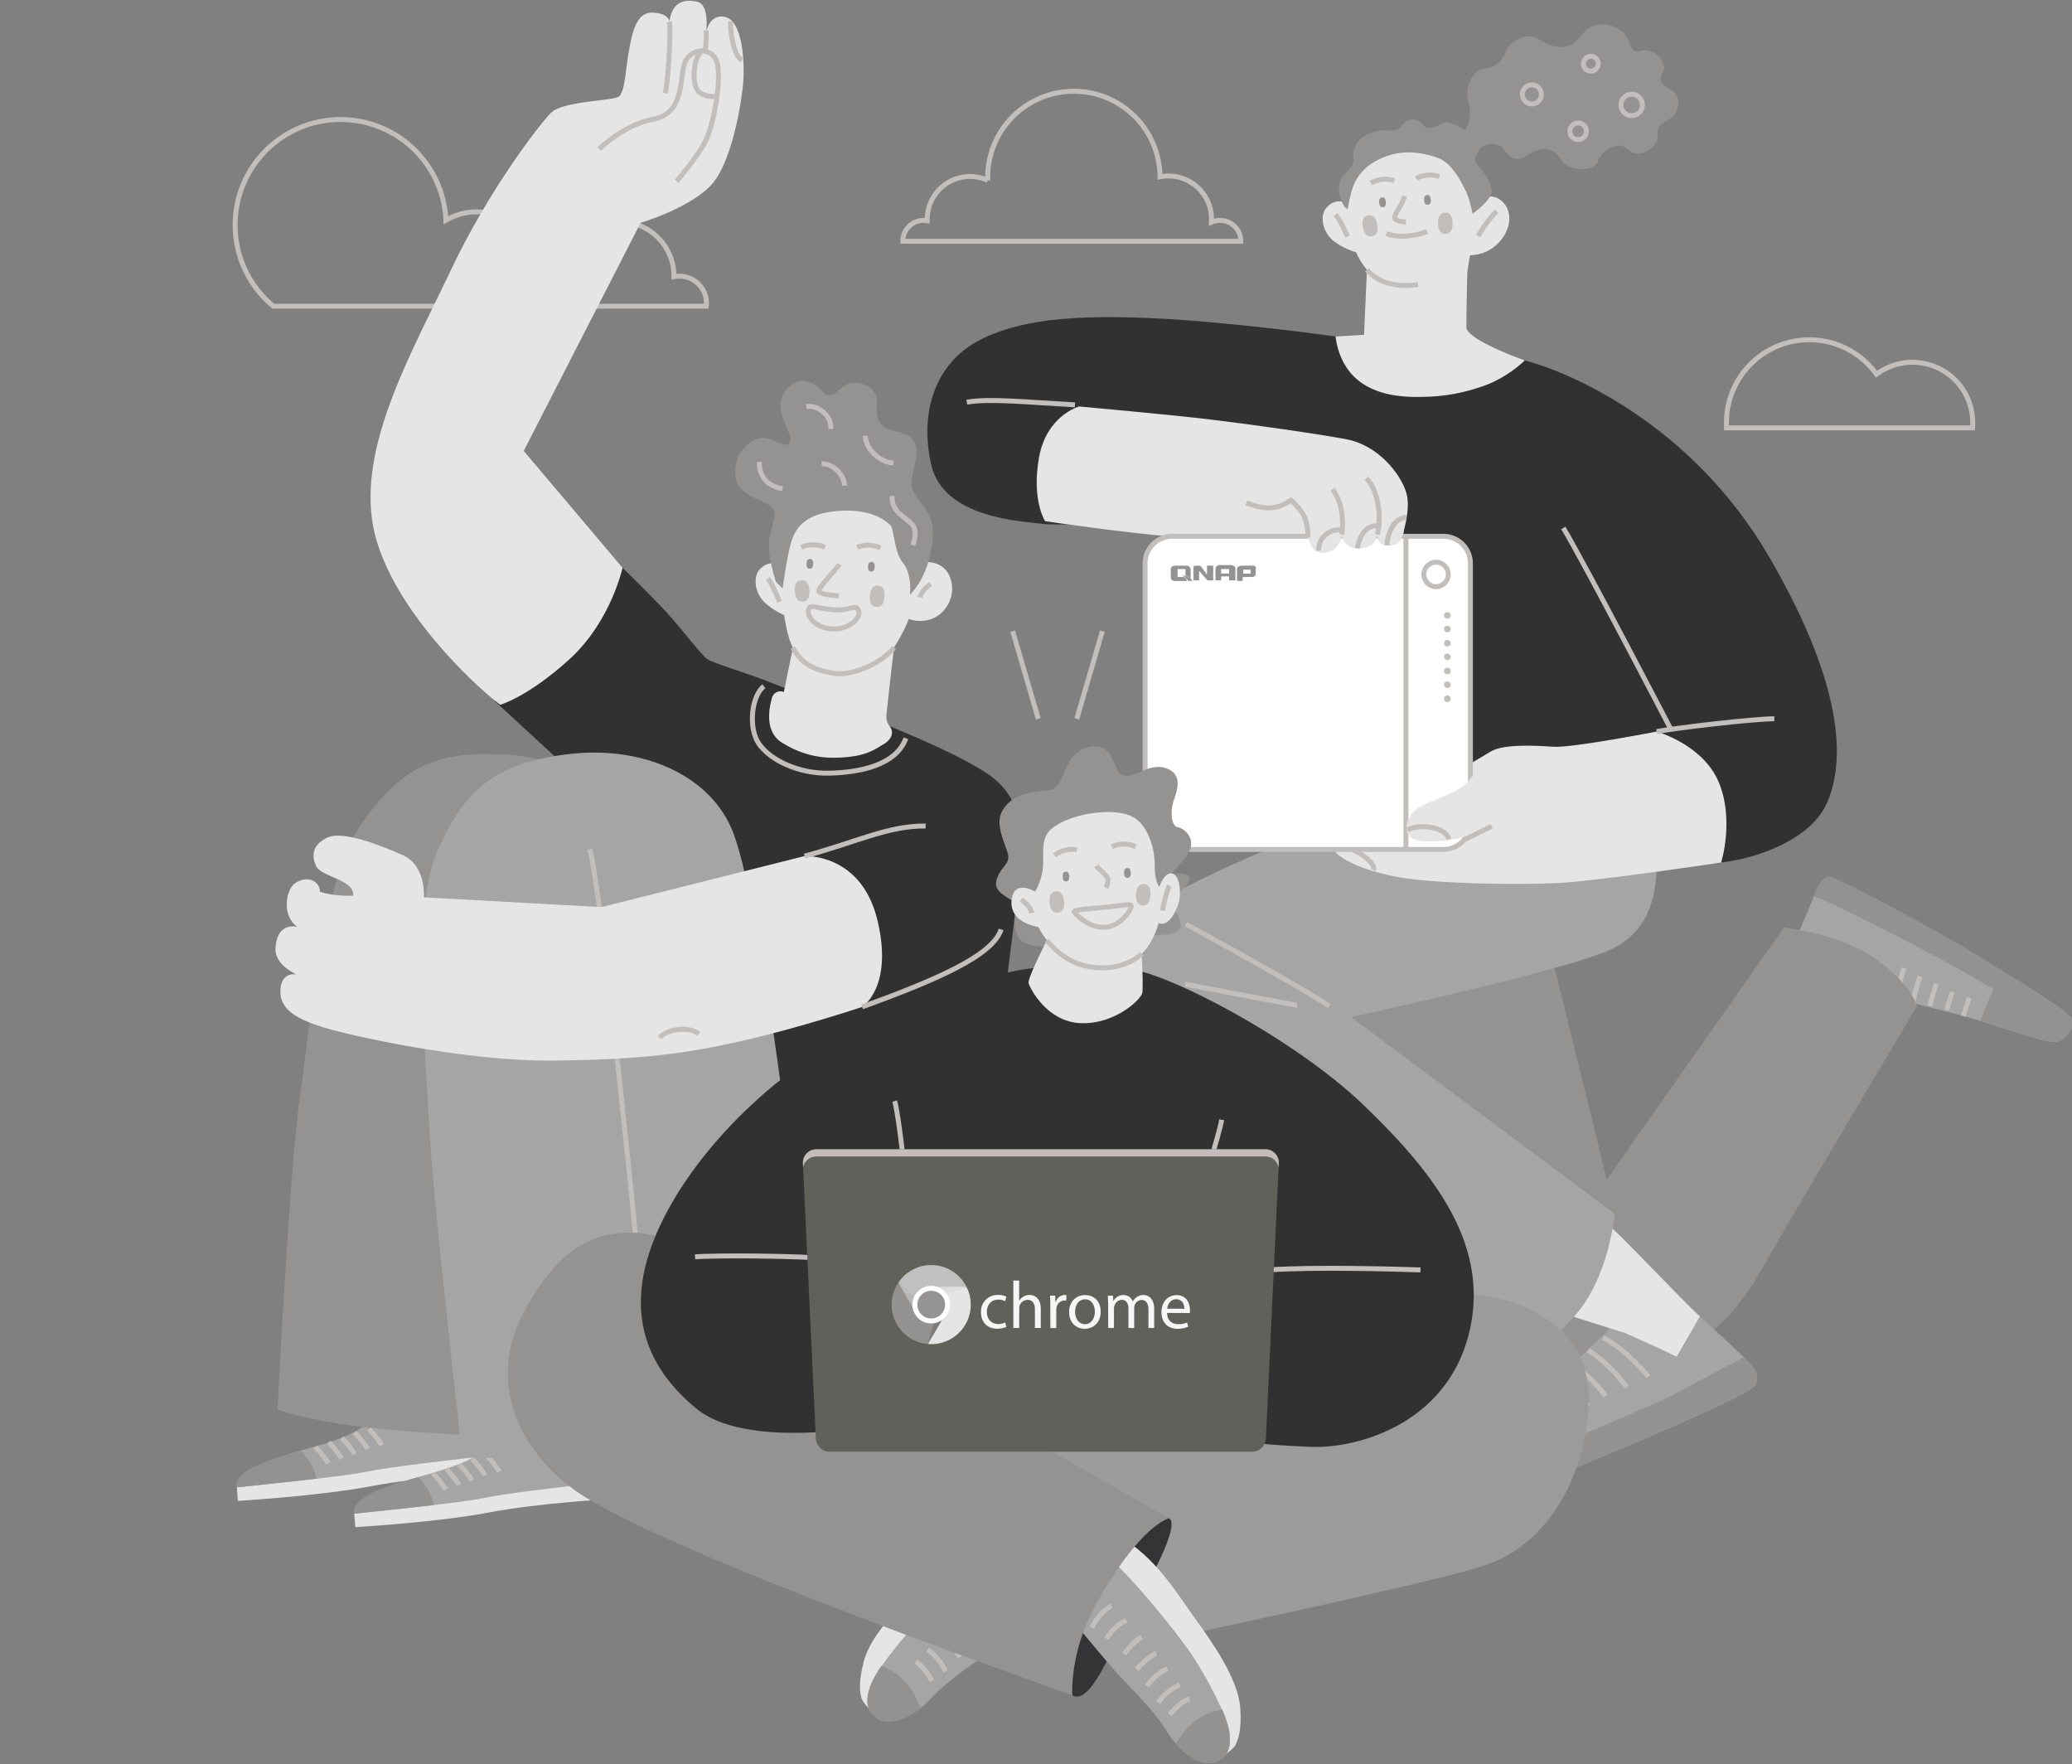 <svg id="be32e80c-d599-4a04-8b11-6a2428494633" data-name="icon" xmlns="http://www.w3.org/2000/svg" xmlns:xlink="http://www.w3.org/1999/xlink" viewBox="0 0 840 715"><rect x="0" y="0" width="840" height="715" fill="#808080" stroke="none"/><defs><linearGradient id="a8841f83-5644-4f15-bbe8-7b704f3c22b7" x1="-3512.21" y1="-879.69" x2="-3512.21" y2="-876.74" gradientTransform="matrix(3.89, 0, 0, -3.89, 14019.12, -2888.66)" gradientUnits="userSpaceOnUse"><stop offset="0" stop-opacity="0.15"/><stop offset="0.3" stop-opacity="0.06"/><stop offset="1" stop-opacity="0.03"/></linearGradient><linearGradient id="a518b797-2e36-4258-ae8f-72a9eb051962" x1="-3508.14" y1="-880.64" x2="-3510.17" y2="-882.71" xlink:href="#a8841f83-5644-4f15-bbe8-7b704f3c22b7"/><linearGradient id="bae56ca7-510e-499d-b8f0-38a7a96a87eb" x1="-3508.17" y1="-881.24" x2="-3507.87" y2="-878.33" xlink:href="#a8841f83-5644-4f15-bbe8-7b704f3c22b7"/></defs><path d="M275.39,111.93a11,11,0,0,0-2.16.21v-.21a22,22,0,1,0-44.09,0c0,.38,0,.75,0,1.13a10.77,10.77,0,0,0-4.54-1,10.93,10.93,0,0,0-8.08,3.57A24.06,24.06,0,0,0,180.78,89.3a42.75,42.75,0,1,0-70,34.8H286.35a11,11,0,0,0-11-12.17Z" style="fill:none;stroke:#c2bebb;stroke-miterlimit:10;stroke-width:2px"/><path d="M799.72,173.43h-99.8v-2.12a33.57,33.57,0,0,1,60.83-19.62,24.41,24.41,0,0,1,39,19.62Z" style="fill:none;stroke:#c2bebb;stroke-miterlimit:10;stroke-width:2px"/><path d="M193.93,590.52c-11.64,1.23-36.87,4.16-45.35,6-8.75,1.88-39.14,4.94-52.61,6.36,0-.14,0-.29,0-.43-.49-5.93,10.86-9.88,22.21-13.33s27.14-6.91,32.57-14.32l31.09.5Z" style="fill:#a5a5a5"/><path d="M199.08,597s-28.13,1.49-48.86,5.44-53.79,5.92-53.79,5.92L96,602.86c13.47-1.42,43.86-4.48,52.61-6.36,8.48-1.82,33.71-4.75,45.35-6Z" style="fill:#e5e5e5"/><path d="M121.86,588c-1.28.37-2.53.73-3.72,1.1-11.35,3.45-22.7,7.4-22.21,13.33,0,.14,0,.29,0,.43,7.66-.81,20.78-2.14,32.29-3.49C128,596.65,125.87,592.05,121.86,588Z" style="fill:#949291"/><path d="M127.85,586.47a41.17,41.17,0,0,1,5.26,6.58" style="fill:none;stroke:#c2bebb;stroke-miterlimit:10;stroke-width:2px"/><path d="M133.27,584.66a40.86,40.86,0,0,1,5.27,6.58" style="fill:none;stroke:#c2bebb;stroke-miterlimit:10;stroke-width:2px"/><path d="M138.54,582.85a41.17,41.17,0,0,1,5.26,6.58" style="fill:none;stroke:#c2bebb;stroke-miterlimit:10;stroke-width:2px"/><path d="M143.8,580.71a42,42,0,0,1,5.27,6.58" style="fill:none;stroke:#c2bebb;stroke-miterlimit:10;stroke-width:2px"/><path d="M149.56,579.23a41.17,41.17,0,0,1,5.26,6.58" style="fill:none;stroke:#c2bebb;stroke-miterlimit:10;stroke-width:2px"/><path d="M241.55,601.22c-11.64,1.22-36.87,4.15-45.35,6-8.75,1.87-39.13,4.93-52.61,6.36,0-.15,0-.29,0-.44-.49-5.92,10.86-9.88,22.21-13.33s27.15-6.91,32.58-14.31l31.09.49Z" style="fill:#a5a5a5"/><path d="M246.7,607.69s-28.13,1.48-48.86,5.43S144.05,619,144.05,619l-.46-5.48c13.48-1.43,43.86-4.49,52.61-6.36,8.48-1.83,33.71-4.76,45.35-6Z" style="fill:#e5e5e5"/><path d="M169.48,598.69l-3.72,1.1c-11.35,3.45-22.7,7.41-22.21,13.33,0,.15,0,.29,0,.44,7.66-.81,20.79-2.15,32.3-3.5C175.58,607.34,173.5,602.74,169.48,598.69Z" style="fill:#949291"/><path d="M175.47,597.16a41.65,41.65,0,0,1,5.26,6.58" style="fill:none;stroke:#c2bebb;stroke-miterlimit:10;stroke-width:2px"/><path d="M180.9,595.35a41.65,41.65,0,0,1,5.26,6.58" style="fill:none;stroke:#c2bebb;stroke-miterlimit:10;stroke-width:2px"/><path d="M186.16,593.54a42,42,0,0,1,5.27,6.58" style="fill:none;stroke:#c2bebb;stroke-miterlimit:10;stroke-width:2px"/><path d="M191.43,591.4a41.65,41.65,0,0,1,5.26,6.58" style="fill:none;stroke:#c2bebb;stroke-miterlimit:10;stroke-width:2px"/><path d="M197.18,589.92a41.34,41.34,0,0,1,5.27,6.58" style="fill:none;stroke:#c2bebb;stroke-miterlimit:10;stroke-width:2px"/><path d="M252.38,230.15l-51.82,54,47.37,43.67L302,416l20.73,46.63,79.95-21.46s9.71-78.39,11.35-89.58,1-28-13.49-37.83-47.38-22.38-47.38-22.38S321.88,280.49,313,276.87s-23.36-7.9-26-9.54-9.87-11.52-16.45-18.76S252.38,230.15,252.38,230.15Z" style="fill:#313131"/><path d="M112.52,571.35s4.86-98.61,9.35-129.41,9.27-86.43,24.84-108.29,29.17-29.77,58.94-27.74,55.85,19.16,59.91,44.84-.62,104-1.31,111.36-19.84,121.33-19.84,121.33C191.6,582.23,139.91,580.66,112.52,571.35Z" style="fill:#959292"/><path d="M187.48,590.41s-12.09-104.13-13.57-135.22-7.41-86.61,3.7-111,22.95-34.79,52.56-38.49,58.48,8.14,67.36,32.57,19.25,102.16,20,109.56,3.7,122.88,3.7,122.88C273.43,581.44,226.49,594,187.48,590.41Z" style="fill:#a5a5a5"/><path d="M239.05,344.15c4.44,14.06,20,165.08,22.95,205.05" style="fill:none;stroke:#c2bebb;stroke-miterlimit:10;stroke-width:2px"/><path d="M318.75,230.64c-3.95-3.21-7.65-3-10.61,0s-2.47,10.12,2.72,14.31a29.26,29.26,0,0,0,9.87,5.43Z" style="fill:#e5e5e5"/><path d="M319.25,215.59c-1.78,3.7-2.72,15.54-2.22,24.92s2.46,18.76,4.44,22l-3.7,18h0a3.54,3.54,0,0,0-4.79,2.29c-1.46,5.06-2.78,13.92,4,18.19,9.87,6.17,18.44,6.65,26.73,5.84s11.51-3.46,14.64-5.27a8,8,0,0,0,2.53-2.33,4,4,0,0,0-.24-4.9,6.35,6.35,0,0,1-1.22-4.94c.49-5.18,3-26.9,3-26.9s4.69-7.4,5.92-11.59c0,0,7.65,3,13.57-2.72s4.94-15,0-18.51-13.32-1.23-13.32-1.23-3.09-10-4.81-17.4c-1.24-5.32-16.41-9.5-26.28-8.26S322.21,209.42,319.25,215.59Z" style="fill:#e5e5e5"/><path d="M361.07,213c-3.21-3.21-9.75-7-22.33-5.8s-16.29,6.91-18,12.58-3.46,18.76-3.46,18.76l-2.71-2.72s-3.83-11.1-2.59-18,3.33-9,1.11-12-13.57-4.32-14.81-12.21c-1.34-8.57,4-14.31,9.13-15.79s9.87,3.7,12.09,2.22-.49-6.42-2.22-10.86-1.23-10.36,4.94-14.07c3.88-2.33,9.56.92,11.35,3.71,2.22,3.45,6.2-.35,8.39-2.23,3.45-3,14.56-1.48,13.57,7.65s4.91,10,8.64,10.86c14.56,3.46,2.46,16.53,6.17,24.18,3.05,6.32,9.13,8.39,7.64,20.73-1.73,14.49-9.13,21.1-9.13,21.1S370,233,366,228.05C362.34,223.47,362.51,214.44,361.07,213Z" style="fill:#959292"/><path d="M353.19,231.7c.9,0,1.37-.63,1.41-1.95s-.41-2-1.31-2-1.38.64-1.41,2S352.29,231.68,353.19,231.7Z" style="fill:#959292"/><path d="M328.26,230.55c.91,0,1.38-.63,1.41-2s-.41-2-1.31-2-1.37.64-1.4,2S327.36,230.53,328.26,230.55Z" style="fill:#959292"/><path d="M356.93,222.09a12.08,12.08,0,0,0-9.42-.28" style="fill:none;stroke:#c2bebb;stroke-miterlimit:10;stroke-width:2px"/><path d="M334.44,221.85a11.73,11.73,0,0,0-9.62,0" style="fill:none;stroke:#c2bebb;stroke-miterlimit:10;stroke-width:2px"/><path d="M340.34,228.67c-.86,1.6-8.14,9-8.39,10.73s8.15,2.1,8.15,2.1" style="fill:none;stroke:#c2bebb;stroke-miterlimit:10;stroke-width:2px"/><path d="M348,247.3c-1.48-2.72-3.2.49-10.24-.13s-9.23-2.5-10-.12c-.86,2.72,2.84,7.65,9.87,7.9S349.47,250,348,247.3Z" style="fill:none;stroke:#c2bebb;stroke-miterlimit:10;stroke-width:2px"/><path d="M377.29,236.74c-3.7,2.46-4.32,5.42-4.32,5.42" style="fill:none;stroke:#c2bebb;stroke-miterlimit:10;stroke-width:2px"/><path d="M311.34,234.54c1.8,2.17,4.7,9.4,4.7,9.4" style="fill:none;stroke:#c2bebb;stroke-miterlimit:10;stroke-width:2px"/><path d="M355.24,246c2,.17,3.08-1.2,3.33-4.06s-.62-4.41-2.57-4.58-3.08,1.2-3.33,4.06S353.29,245.82,355.24,246Z" style="fill:#c2bebb"/><path d="M325.46,243.86c2-.12,2.86-1.64,2.68-4.51s-1.26-4.27-3.22-4.15-2.87,1.65-2.69,4.52S323.5,244,325.46,243.86Z" style="fill:#c2bebb"/><path d="M321.47,262.47c3.53,7.16,9.62,9.3,16.69,10.45s19.09-3.78,24.27-10.45" style="fill:none;stroke:#c2bebb;stroke-miterlimit:10;stroke-width:2px"/><path d="M252.38,230.15l-40.06-47.38L259.7,90.32S280.75,84.07,289,74.2s12.5-36.19,12.5-44.75-1.32-22-8.23-22.7S286,15,286,15,288.4,1.9,282.48.66s-10.12.74-11.1,8.15c0,0,0-3.46-6.91-3.7s-8.39,9.37-9.63,16.28-1.48,16-4,17.77S228,40.89,223.26,45.82s-24.92,30.84-40.47,63.66-36.27,68.68-32,100.93,40.39,66.62,52,75.26c0,0,11.35-3.21,28.13-18.51S252.38,230.15,252.38,230.15Z" style="fill:#e5e5e5"/><path d="M326.16,347,243.9,367.67l-72.05-3.94s1-12.84-8.55-17.11S139,336.75,133,339.38s-6.91,6.91-4.94,11.51,15.79,5.6,15.14,12.18c0,0-8.23.33-13.49-1.65,0-4.44-5.43-6.91-10.37-3.21-3.33,2.5-5.34,12.92,1.24,17.52,0,0-8.15-2.46-8.89,8.39-.49,7.23,8.64,10.86,8.64,10.86s-6.33-1.48-6.66,6.42,6.82,11.68,17.35,15,57.58,13.82,92.78,13.49,53.3-2.64,76.66-7.9,49-13.82,49-13.82,12.83-7.89,6.25-35.2S326.16,347,326.16,347Z" style="fill:#e5e5e5"/><path d="M326.16,347c20.72-5.51,34-12.42,49.1-12.18" style="fill:none;stroke:#c2bebb;stroke-miterlimit:10;stroke-width:2px"/><path d="M349.52,408.14c29.2-10.69,52.88-20.56,56.34-31.42" style="fill:none;stroke:#c2bebb;stroke-miterlimit:10;stroke-width:2px"/><path d="M309.71,278.18c-4.94,3.62-6.58,16.78-2,23.36s16.12,12.18,28.63,11.85,27-3.29,30.92-14.15" style="fill:none;stroke:#c2bebb;stroke-miterlimit:10;stroke-width:2px"/><path d="M242.92,60.38s10-9.87,22-12.09,10.67-15.06,12.34-21.72c2-7.89,12.83-8.14,13.82.5s-2,23.69-4.94,29.85-11.84,16.54-11.84,16.54" style="fill:none;stroke:#c2bebb;stroke-miterlimit:10;stroke-width:2px"/><path d="M271.38,8.81c.74,5.18-.62,23.81-1.61,29" style="fill:none;stroke:#c2bebb;stroke-miterlimit:10;stroke-width:2px"/><path d="M286.3,12.26a62.59,62.59,0,0,1-.37,8.39" style="fill:none;stroke:#c2bebb;stroke-miterlimit:10;stroke-width:2px"/><path d="M296.17,8.68c-.24,4,1.24,14,4.69,15.8" style="fill:none;stroke:#c2bebb;stroke-miterlimit:10;stroke-width:2px"/><path d="M284.21,20.9c-3.7,4-3.7,14.43-.5,16.65A9.86,9.86,0,0,0,290.62,39" style="fill:none;stroke:#c2bebb;stroke-miterlimit:10;stroke-width:2px"/><path d="M267.43,420.64c2.47-3.45,12.34-4.93,15.79-1.48" style="fill:none;stroke:#c2bebb;stroke-miterlimit:10;stroke-width:2px"/><path d="M307.9,187.21c-.25,3.46,1.23,9.63,9.37,10.86" style="fill:none;stroke:#c2bebb;stroke-miterlimit:10;stroke-width:2px"/><path d="M326.9,164.76c4.68-.74,10.61,4,9.87,9.13" style="fill:none;stroke:#c2bebb;stroke-miterlimit:10;stroke-width:2px"/><path d="M350.83,176.6c-.25,4.2,4.69,10.61,11.35,11.11" style="fill:none;stroke:#c2bebb;stroke-miterlimit:10;stroke-width:2px"/><path d="M333.07,188c4.68-.24,9.13,4.44,9.37,8.89" style="fill:none;stroke:#c2bebb;stroke-miterlimit:10;stroke-width:2px"/><path d="M361.69,201c-.49,6.66,5.67,8.64,8.14,11.6s.25,8.39.25,8.39" style="fill:none;stroke:#c2bebb;stroke-miterlimit:10;stroke-width:2px"/><path d="M727.88,380.92s5.18-11.85,6.91-16.29,3.7-9.87,7.4-9.13,46.14,23.44,58.23,31.09,39,23.2,39.73,26.9-3,8.88-7.65,8.88-24.43-7.15-34-9.87-27.14-6.91-27.14-6.91Z" style="fill:#a5a5a5"/><path d="M735.35,363.17c13,5.41,41.83,20.31,53.72,26.88,12.5,6.91,19.08,10.85,19.08,10.85s-3.56,8.09-5.24,12.94c10.29,3.2,25.55,8.53,29.59,8.53,4.69,0,8.39-5.18,7.65-8.88s-27.64-19.25-39.73-26.9-54.53-30.35-58.23-31.09C738.88,354.84,737,359.09,735.35,363.17Z" style="fill:#949291"/><path d="M798.33,404.48c-1.61,4.57-2.35,7.4-2.35,7.4" style="fill:none;stroke:#c2bebb;stroke-miterlimit:10;stroke-width:2px"/><path d="M791.54,402c-1.6,4.57-2.34,7.41-2.34,7.41" style="fill:none;stroke:#c2bebb;stroke-miterlimit:10;stroke-width:2px"/><path d="M785,398.68a87.87,87.87,0,0,0-2.59,9.13" style="fill:none;stroke:#c2bebb;stroke-miterlimit:10;stroke-width:2px"/><path d="M778.34,395.72a96,96,0,0,0-2.84,10.61" style="fill:none;stroke:#c2bebb;stroke-miterlimit:10;stroke-width:2px"/><path d="M771.92,392.39A98.57,98.57,0,0,0,769.08,403" style="fill:none;stroke:#c2bebb;stroke-miterlimit:10;stroke-width:2px"/><path d="M627.69,382.64c3.7,13.33,23.69,95.5,23.69,95.5L723.19,376s22.21,2.22,37,12.59,17,19.24,17,19.24-51.82,86.61-62.93,106.6-34,45.9-69.58,37.76S538.86,407.81,538.86,407.81Z" style="fill:#959292"/><path d="M711.59,561.54c-3.21,5.19-80,36.28-80,36.28l5.43-44.26,16.45-15.79,5.27,2.55s17.76,5.18,21,9.63c0,0,6.41-11.23,9.41-16.36,6.74,6.06,12.53,11.4,14.52,13.4C707.89,551.18,714.8,556.36,711.59,561.54Z" style="fill:#a5a5a5"/><path d="M711.59,561.54c2.45-4-1-7.92-4.64-11.43-6.13,3.23-23.49,12.4-29.41,15.63-4.78,2.6-28.61,12.66-44.27,19.2l-1.63,12.88S708.38,566.73,711.59,561.54Z" style="fill:#949291"/><path d="M689.17,533.59c-3,5.13-9.41,16.36-9.41,16.36-6.5-3.29-21-9.63-21-9.63l-24.68-7.81,17.11-36.85C657.17,500.58,681.74,526.9,689.17,533.59Z" style="fill:#e5e5e5"/><path d="M649.9,542.21c9.21,4.61,18.43,15.8,18.43,15.8" style="fill:none;stroke:#c2bebb;stroke-miterlimit:10;stroke-width:2px"/><path d="M643.81,547.31c8.07,4.61,15.8,15,15.8,15" style="fill:none;stroke:#c2bebb;stroke-miterlimit:10;stroke-width:2px"/><path d="M638.55,553.56a68.87,68.87,0,0,1,12.34,12.18" style="fill:none;stroke:#c2bebb;stroke-miterlimit:10;stroke-width:2px"/><path d="M630,557.84c7.56,5.76,14,11.85,14,11.85" style="fill:none;stroke:#c2bebb;stroke-miterlimit:10;stroke-width:2px"/><path d="M671.37,340.45c.74,14.8,1.48,36.27-20,45.15s-103.64,26.65-103.64,26.65L654.59,492s-2.22,25.91-16.29,41.45a347.06,347.06,0,0,1-25.91,25.91S484.08,467,463.35,450.75s-26.65-37-17-62.92,101.41-56.26,101.41-56.26Z" style="fill:#a5a5a5"/><path d="M488.42,355.72c-19.9,9.81-38.09,21.34-42.09,32.11-9.63,25.91-3.7,46.63,17,62.92,2,1.55,5.12,3.93,9.18,7,26.1-21.07,75.21-45.46,75.21-45.46C542.23,398.39,503,362.75,488.42,355.72Z" style="fill:#a5a5a5"/><path d="M618.15,146.09c15,3.78,66.79,23.85,99.36,80.11s29.61,85.87,22.7,100.18-28.62,21.72-42.44,23.2l-48.36-26.65-92.29-.49-34.55-84.07s-21.71-7.89-22.37-10.53c-.56-2.25,4.61-16.77,4.61-16.77s-75.72,2.16-81.76,1.31c-8.23-1.15-40.63-2-45.57-24.18s2.47-41,18.75-49.85,39-10.85,71.07-9.37,74.19,7.4,74.19,7.4Z" style="fill:#313131"/><path d="M548.09,83.36c-4.26-2.77-7.92-2.14-10.55,1.11s-1.4,10.32,4.19,14a29.4,29.4,0,0,0,10.38,4.37Z" style="fill:#e5e5e5"/><path d="M548.07,74.2c-1.38,3.87-2.14,9.89-.67,19.16s4.46,13.06,6.76,16L553,135.72l-11.52.66s.71,11.86,10.2,18.59c9,6.41,20.64,6.13,28.95,5.76a75.61,75.61,0,0,0,22.54-4.94,49.32,49.32,0,0,0,15-9.7s-23.64-8.29-23.69-13.49.39-22.14.39-22.14.31-2.68,1.09-7a16.35,16.35,0,0,0,12.34-5.92c5.3-6.27,4.45-14-.82-17s-9.71,2.47-9.71,2.47a117,117,0,0,1-6.74-15c-1.79-5.16-12.67-11.19-25.17-9.38C556,60.16,550.37,67.75,548.07,74.2Z" style="fill:#e5e5e5"/><path d="M578.87,83c.89-.07,1.3-.78,1.19-2.09s-.61-2-1.51-1.88-1.3.78-1.2,2.1S578,83.11,578.87,83Z" style="fill:#959292"/><path d="M560.62,84c.9-.07,1.3-.78,1.2-2.09s-.62-2-1.52-1.88-1.3.78-1.19,2.09S559.72,84.08,560.62,84Z" style="fill:#959292"/><path d="M583.56,71.61a12.07,12.07,0,0,0-9.4.7" style="fill:none;stroke:#c2bebb;stroke-miterlimit:10;stroke-width:2px"/><path d="M565.24,73.23a11.75,11.75,0,0,0-9.57,1" style="fill:none;stroke:#c2bebb;stroke-miterlimit:10;stroke-width:2px"/><path d="M569.46,79.5c-1.11,3.83-4,6.9-4.07,8.64S570,90,570,90" style="fill:none;stroke:#c2bebb;stroke-miterlimit:10;stroke-width:2px"/><path d="M606.8,85.67c-3.42,2.84-7.57,10-7.57,10" style="fill:none;stroke:#c2bebb;stroke-miterlimit:10;stroke-width:2px"/><path d="M541.37,87c2,2,4.93,8.88,4.93,8.88" style="fill:none;stroke:#c2bebb;stroke-miterlimit:10;stroke-width:2px"/><path d="M586,94.81c2,0,2.94-1.51,2.89-4.38s-1.08-4.32-3-4.29-2.94,1.52-2.88,4.39S584,94.85,586,94.81Z" style="fill:#c2bebb"/><path d="M556.14,95.81c1.93-.33,2.67-1.93,2.19-4.77s-1.7-4.11-3.64-3.78S552,89.19,552.5,92,554.2,96.14,556.14,95.81Z" style="fill:#c2bebb"/><path d="M562.06,94.68c4.93,2.1,13,.74,16.53-.87" style="fill:none;stroke:#c2bebb;stroke-miterlimit:10;stroke-width:2px"/><path d="M554.16,109.4c6.42,7.4,16.78,6.58,20.73,5.92" style="fill:none;stroke:#c2bebb;stroke-miterlimit:10;stroke-width:2px"/><path d="M546.43,84.73c-2.14-.33-4-6.76-3.62-9.55.66-4.93,6.46-7.11,5.92-10.36-.82-4.93,2-9.38,7.57-11.19s9.3.61,11.68-2.3c3-3.62,6.25-4.11,9-.66,2.36,2.92,5.92,0,8.39-1s8.71,3.12,8.71,3.12a14,14,0,0,0,1.16-11.35c-1.32-3.85.5-12.88,6.41-13.65,7.57-1,7.73-5.27,9.71-8.56s7.73-5.75,11.84-3.62,6.75,4.12,11.85,3.29,6.58-7.89,11.68-8.71,8.06.32,11.18,2.79,2.71,9.24,7.08,7.73c4.77-1.64,11.68,3.95,9,8.89s2.47,5.43,4.94,8.06,2,8.22-2.47,10.85c-4.2,2.49-4.61,2.64-4.44,6.91s-7.63,9.32-11.52,5.43c-4.27-4.27-11.18-.16-12.66,4.44-1.38,4.28-11.61,4.66-15-.65-3.13-4.94-7.73-5.27-12.34-2.47-4,2.41-6.75,4.11-10.86-1.65-2.41-3.38-8.22-2.3-10,.33s-2.31,4.44-.17,6.58,5.1,6.42,5.27,10-7.73,9.21-7.73,9.21-1.32-6.58-3-9.71c-1.31-2.5-5.1-10.69-10.85-12.83-5-1.84-12.51-3.62-20.4-1-9.49,3.16-12.67,8.71-14.15,12.33A48.88,48.88,0,0,0,546.43,84.73Z" style="fill:#959292"/><path d="M437.44,164.76s-13.32,3.7-16.28,21,2.55,25.5,2.55,25.5,33.23,4.85,52.23,6.33,92,1.24,92,1.24,4.44-11.85,2.14-19.25S558.93,180.47,545.61,178s-39.32-6.09-55.77-8.06S437.44,164.76,437.44,164.76Z" style="fill:#e5e5e5"/><path d="M539.85,342.42c.49,4.94,12.09,10.37,26.89,13.08s47.87,3.21,64.16,2.47,66.87-8.39,66.87-8.39,5.43-17.27-1-32.57-25.17-20.48-25.17-20.48-34.3,6.66-41.71,6.16-20.48-1.23-25.66,2S539.85,342.42,539.85,342.42Z" style="fill:#e5e5e5"/><path d="M435.8,164.1c-19.5-1.07-35-2.72-43.84-1.07" style="fill:none;stroke:#c2bebb;stroke-miterlimit:10;stroke-width:2px"/><path d="M633.78,214c8.88,14.8,43.76,81.92,43.76,81.92" style="fill:none;stroke:#c2bebb;stroke-miterlimit:10;stroke-width:2px"/><path d="M719.32,291.34c-8.55,0-40.47,3.79-47.7,5.19" style="fill:none;stroke:#c2bebb;stroke-miterlimit:10;stroke-width:2px"/><path d="M556.79,352.7c1.15-2.46-4.6-6.74-8.72-8.39" style="fill:none;stroke:#c2bebb;stroke-miterlimit:10;stroke-width:2px"/><path d="M538.86,407.81c-11-7.56-58.07-33.23-58.07-33.23" style="fill:none;stroke:#c2bebb;stroke-miterlimit:10;stroke-width:2px"/><path d="M525.86,407.48c-9.21-1.64-45.4-8.55-45.4-8.55" style="fill:none;stroke:#c2bebb;stroke-miterlimit:10;stroke-width:2px"/><path d="M624.9,38.25A3.87,3.87,0,1,1,621,34.39,3.87,3.87,0,0,1,624.9,38.25Z" style="fill:none;stroke:#c2bebb;stroke-miterlimit:10;stroke-width:2px"/><circle cx="639.78" cy="53.22" r="3.37" style="fill:none;stroke:#c2bebb;stroke-miterlimit:10;stroke-width:2px"/><path d="M647.93,25.83a3,3,0,1,1-3-3A3,3,0,0,1,647.93,25.83Z" style="fill:none;stroke:#c2bebb;stroke-miterlimit:10;stroke-width:2px"/><circle cx="661.5" cy="42.53" r="4.36" style="fill:none;stroke:#c2bebb;stroke-miterlimit:10;stroke-width:2px"/><path d="M486.71,516.72c11.85,3,22.7,15.13,24,29.28s-8.88,38.16-8.88,38.16l-43.76-2.3s-21.39-24-17.77-36.19,12.5-19.74,20.07-24S486.71,516.72,486.71,516.72Z" style="fill:#e5e5e5"/><path d="M358.73,511.12c-6.58,4.61-18.43,13.49-19.08,33.56s15.46,32.57,15.46,32.57H386l22.7-40.47s-4.61-20.39-15.47-23S358.73,511.12,358.73,511.12Z" style="fill:#e5e5e5"/><path d="M486.38,560.47c-4.6,0-14.14,3.29-14.14,3.29" style="fill:none;stroke:#c2bebb;stroke-miterlimit:10;stroke-width:2px"/><path d="M483.42,537.44c-6.91,1-15.79,7.9-15.79,7.9" style="fill:none;stroke:#c2bebb;stroke-miterlimit:10;stroke-width:2px"/><path d="M373.2,553.24c4.61,0,18.76,5.92,21.06,9.21" style="fill:none;stroke:#c2bebb;stroke-miterlimit:10;stroke-width:2px"/><path d="M375.51,531.19c5.26.33,18.42,8.88,18.42,8.88" style="fill:none;stroke:#c2bebb;stroke-miterlimit:10;stroke-width:2px"/><line x1="410.55" y1="255.81" x2="420.91" y2="291.34" style="fill:none;stroke:#c2bebb;stroke-miterlimit:10;stroke-width:2px"/><line x1="446.91" y1="255.81" x2="436.55" y2="291.34" style="fill:none;stroke:#c2bebb;stroke-miterlimit:10;stroke-width:2px"/><line x1="502.34" y1="276.04" x2="488.52" y2="296.28" style="fill:none;stroke:#c2bebb;stroke-miterlimit:10;stroke-width:2px"/><path d="M494.59,89.33a8.42,8.42,0,0,0-3.51.77c0-.44.07-.87.07-1.31a17.45,17.45,0,0,0-20.88-17.12c0-.12,0-.23,0-.34a34.93,34.93,0,0,0-69.85,0c0,.6,0,1.19.05,1.79a17.33,17.33,0,0,0-24.56,15.77c0,.2,0,.39,0,.58a8.1,8.1,0,0,0-1.49-.14A8.46,8.46,0,0,0,366,97.79H503.05A8.46,8.46,0,0,0,494.59,89.33Z" style="fill:none;stroke:#c2bebb;stroke-miterlimit:10;stroke-width:2px"/><path d="M585.24,344.31H475.1a11,11,0,0,1-10.88-10.88V228.26a11,11,0,0,1,10.88-10.88H585.24a11,11,0,0,1,10.88,10.88V333.43A11,11,0,0,1,585.24,344.31Z" style="fill:#fff;stroke:#c2bebb;stroke-miterlimit:10;stroke-width:2px"/><circle cx="586.77" cy="249.45" r="1.34" style="fill:#c2bebb"/><circle cx="586.77" cy="254.98" r="1.34" style="fill:#c2bebb"/><circle cx="586.77" cy="260.71" r="1.34" style="fill:#c2bebb"/><circle cx="586.77" cy="266.24" r="1.34" style="fill:#c2bebb"/><circle cx="586.77" cy="271.97" r="1.34" style="fill:#c2bebb"/><circle cx="586.77" cy="277.51" r="1.34" style="fill:#c2bebb"/><circle cx="586.77" cy="283.23" r="1.34" style="fill:#c2bebb"/><circle cx="581.99" cy="332.29" r="4.96" style="fill:none;stroke:#c2bebb;stroke-miterlimit:10;stroke-width:2px"/><circle cx="582.19" cy="232.84" r="4.96" style="fill:none;stroke:#c2bebb;stroke-miterlimit:10;stroke-width:2px"/><line x1="569.97" y1="218.14" x2="569.97" y2="344.31" style="fill:none;stroke:#c2bebb;stroke-miterlimit:10;stroke-width:2px"/><path d="M500.58,235.25h-2.3v-1.61h-3.21v1.61h-2.3v-4.82a1.19,1.19,0,0,1,.46-.92,1.94,1.94,0,0,1,1.38-.46H499a3.27,3.27,0,0,1,1.38.46,1.19,1.19,0,0,1,.45.92v4.82Zm-2.3-2.75v-1.84h-3.21v1.84Z" style="fill:#959292"/><path d="M508.84,229.51a1.72,1.72,0,0,0-1.15-.23h-4.36a3.27,3.27,0,0,0-1.38.46,1.19,1.19,0,0,0-.46.92h0v4.82h2.3v-1.61h3.67c.92,0,1.61-.46,1.61-1.14v-1.84A1.29,1.29,0,0,0,508.84,229.51Zm-1.84,3h-3v-1.61h3Z" style="fill:#959292"/><path d="M489.79,229.28h-.46v3.45h-.23a39,39,0,0,0-2.3-3.22h0c-.23,0-.23-.23-.45-.23h-1.84c-.23,0-.46,0-.46.23-.23.23-.23.23-.23.46h0v5.28h2.3v-3.67s0-.23.23,0h0c.45.69,3.21,3.67,3.21,3.67h2.29v-6Z" style="fill:#959292"/><path d="M479.92,233.87h-2.53v-3.21h3.22v2.75a4.41,4.41,0,0,1,2.06,1.15v-3.67a1.64,1.64,0,0,0-1.83-1.61h-4.13c-1.38,0-2.07.46-2.07,1.61v3c0,1.15.69,1.61,2.07,1.61h4.36C481.3,234.79,480.61,234.33,479.92,233.87Z" style="fill:#959292"/><path d="M479.23,233.18a7.82,7.82,0,0,1,2.52,2.3h1.61C483.13,234.79,482.21,233.64,479.23,233.18Z" style="fill:#959292"/><path d="M530.14,213.86c-.16,5.6,1.48,9.87,5.92,10.2s7.57-3.45,7.9-7.4a6.08,6.08,0,0,0,6.25,5.59c5.92.17,7.73-3,8.23-5.59,0,0-.5,4.28,3.78,4.44s5.43-.82,6.74-4.93-8.71-7.08-19.24-6.91A51.62,51.62,0,0,0,530.14,213.86Z" style="fill:#e5e5e5"/><path d="M505.3,203.74c4.69,2,11.35,3.95,18-1,0,0,4.2,3.45,5.68,7.15a20.93,20.93,0,0,1,1.23,7.9" style="fill:none;stroke:#c2bebb;stroke-miterlimit:10;stroke-width:2px"/><path d="M544,216.66c.82-5.51.08-13.66-3.87-18.34" style="fill:none;stroke:#c2bebb;stroke-miterlimit:10;stroke-width:2px"/><path d="M558.44,216.66c1.64-7.24.41-17.85-4.53-22.79" style="fill:none;stroke:#c2bebb;stroke-miterlimit:10;stroke-width:2px"/><path d="M534.58,223.24a8.2,8.2,0,0,1,9.38-8.39" style="fill:none;stroke:#c2bebb;stroke-miterlimit:10;stroke-width:2px"/><path d="M550.21,222.25c.82-3.45,2.3-9.21,8.39-9.21" style="fill:none;stroke:#c2bebb;stroke-miterlimit:10;stroke-width:2px"/><path d="M562.22,221.1c.33-4.11,2.3-11.19,7.9-11.35" style="fill:none;stroke:#c2bebb;stroke-miterlimit:10;stroke-width:2px"/><path d="M609.93,302.94c-6.42,1.24-9.63,8.64-15.55,14.56s-19.49,7.4-22.7,13.32-1,9.63,5.18,10.12,15.3-.49,21.72-3.45,13.57-7.16,13.57-7.16Z" style="fill:#e5e5e5"/><path d="M570.45,336.42c4.44-2.47,15.62-1.65,16.94,3.78" style="fill:none;stroke:#c2bebb;stroke-miterlimit:10;stroke-width:2px"/><path d="M593.69,340.36c5.26-2.63,11-5.43,11-5.43" style="fill:none;stroke:#c2bebb;stroke-miterlimit:10;stroke-width:2px"/><path d="M584,524c35.53-.74,59.22,15.54,60,40.71s-11.85,60.7-43.68,70.33-174.7,39.23-174.7,39.23L400.43,595.1l144.35-40.71Z" style="fill:#9b9b9b"/><path d="M473.88,615.42c4.9,2.45-8.22,26.32-14.8,37.18s-16.45,39.48-24.35,34.54,2.63-28.95,9.21-42.44S466,611.47,473.88,615.42Z" style="fill:#343437"/><path d="M456.94,624.71c12.83,8.64,20.48,21.47,27.39,31.09s17.76,24.68,18.5,36.77c.57,9.17-1,12.83-2,14.81s-8.39,6.91-8.39,6.91L447.81,638Z" style="fill:#e5e5e5"/><path d="M450.27,632.12c8.64,7.15,27.64,30.59,33.32,39.23s14.06,24.43,14.8,30.84-.49,10.12-5.92,12.1S478.41,710.58,473,701.7s-15.06-17.77-21-24.43c-5-5.61-18-21.47-18-21.47Z" style="fill:#a5a5a5"/><path d="M476.7,706.75c5.14,5.85,11.46,9.1,15.77,7.54,5.43-2,6.66-5.68,5.92-12.1a40.49,40.49,0,0,0-2.94-9.36C484.28,695.12,479.76,702,476.7,706.75Z" style="fill:#949291"/><path d="M474.23,695.06c2.34-3.23,5.85-5.84,8-6.42" style="fill:none;stroke:#c2bebb;stroke-miterlimit:10;stroke-width:2px"/><path d="M469.58,690.15a21,21,0,0,1,8.75-7.28" style="fill:none;stroke:#c2bebb;stroke-miterlimit:10;stroke-width:2px"/><path d="M465,683.42a21.19,21.19,0,0,1,8.27-7.09" style="fill:none;stroke:#c2bebb;stroke-miterlimit:10;stroke-width:2px"/><path d="M460.79,676.68c2-2.39,5.69-5.67,8-6.58" style="fill:none;stroke:#c2bebb;stroke-miterlimit:10;stroke-width:2px"/><path d="M455.76,670.47c1.08-1.69,4.22-5.44,7.12-6.88" style="fill:none;stroke:#c2bebb;stroke-miterlimit:10;stroke-width:2px"/><path d="M448.58,664.18a18.91,18.91,0,0,1,8.09-7.41" style="fill:none;stroke:#c2bebb;stroke-miterlimit:10;stroke-width:2px"/><path d="M442.64,659.82c1.19-3,4.95-7.62,8-8.9" style="fill:none;stroke:#c2bebb;stroke-miterlimit:10;stroke-width:2px"/><path d="M408.2,615.66c-14.24,6-24.21,17.15-32.83,25.28s-22.16,20.81-25.2,32.54c-2.31,8.89-1.49,12.78-.9,14.91s6.92,8.39,6.92,8.39l58.43-66.29Z" style="fill:#e5e5e5"/><path d="M413.33,624.2c-9.85,5.37-33,24.74-40.21,32.14s-18.48,21.28-20.43,27.44-1.46,10,3.5,13,14.51-.94,21.54-8.62,18.17-14.56,25.26-20c6-4.55,21.79-17.62,21.79-17.62Z" style="fill:#a5a5a5"/><path d="M373.11,692.4c-6.17,4.76-13,6.74-16.92,4.38-5-3-5.46-6.85-3.5-13a40.39,40.39,0,0,1,4.68-8.63C367.9,679.53,371,687.18,373.11,692.4Z" style="fill:#949291"/><path d="M377.77,681.4c-1.68-3.62-4.63-6.86-6.59-7.83" style="fill:none;stroke:#c2bebb;stroke-miterlimit:10;stroke-width:2px"/><path d="M383.27,677.47a20.88,20.88,0,0,0-7.2-8.82" style="fill:none;stroke:#c2bebb;stroke-miterlimit:10;stroke-width:2px"/><path d="M389,671.74a21.16,21.16,0,0,0-6.75-8.55" style="fill:none;stroke:#c2bebb;stroke-miterlimit:10;stroke-width:2px"/><path d="M394.48,665.93c-1.55-2.73-4.51-6.65-6.55-8" style="fill:none;stroke:#c2bebb;stroke-miterlimit:10;stroke-width:2px"/><path d="M400.61,660.8c-.74-1.87-3.1-6.15-5.68-8.12" style="fill:none;stroke:#c2bebb;stroke-miterlimit:10;stroke-width:2px"/><path d="M408.85,656a18.93,18.93,0,0,0-6.52-8.83" style="fill:none;stroke:#c2bebb;stroke-miterlimit:10;stroke-width:2px"/><path d="M415.52,652.85c-.59-3.18-3.4-8.42-6.18-10.26" style="fill:none;stroke:#c2bebb;stroke-miterlimit:10;stroke-width:2px"/><path d="M253.86,499.61C276.81,498.4,339,528.48,339,528.48s52.56,39.23,67.36,48.12,67.53,38.82,67.53,38.82S462,618.05,443.94,651c-10.49,19.08-9.21,36.19-9.21,36.19s-52.31-18.75-73-26.65c-19.13-7.29-105.63-39.5-129.3-56.92-23-16.94-34.47-44.41-20.4-71.06S239.79,500.35,253.86,499.61Z" style="fill:#959292"/><path d="M459.08,393c15.79,2.3,65.8,28,94.09,55.27s51.66,56.92,42.12,93.11-45.41,45.73-63.5,45.08-29.94-2.31-29.94-2.31l-15.14-67.44,27.64-2-31.26-17.11-8.22,67.45-100.68-3.29-5.26-67.12-29,15.79,18.76.66,1.31,65.8S304.11,588.77,282.4,571s-27.31-39.48-18.76-64.48,31.26-53.63,60.54-74.69,74.36-37.51,95.41-39.48A188.87,188.87,0,0,1,459.08,393Z" style="fill:#313131"/><path d="M425.19,320.3c4.57-.45,5-5.33,7.89-10.86,3.95-7.57,13.25-8.72,16.45-4.28s3,9.38,7.16,9.38,9.95-5.43,16.2-3.13c7.16,2.64,4,9.79,2.8,13.49s-1,9.87,1.73,10.37,6.66,4.19,5.18,8.63-7.9,9.87-7.4,10.12,6.66-.74,7.15,2-8.63,9.38-8.63,9.38,5.18,5.68,4.93,10.12-13.32,3.45-13.32,3.45-30.35,1.24-34.06,3.21-13.07,2.22-16.78-.49S411,371.79,412,368.09s-9.13-4.94-8.15-10.62,5.6-6.9,4.86-10.85-5.76-12.42-2.31-18.1S415,321.28,425.19,320.3Z" style="fill:#959292"/><path d="M419.68,361.42a25.76,25.76,0,0,0,3.08-9.37c.58-5.05-1.05-11.54,2.84-15.43C432.26,330,451,326.88,459,331c6.11,3.1,9.26,12.34,9.13,20.11-.09,5.69,1.86,8.39,1.86,8.39s2-6.17,5.18-5.43,3.95,8.14,2.46,12.58-4.68,9.13-7.89,7.41c0,0-2,7.89-6.91,12.58,0,0,.74,13.08.25,15.79S452,415.22,438.18,414.72,417.46,400.41,417,398.44s7.41-17.28,7.41-17.28a43.17,43.17,0,0,1-3.46-5.43s-11.6-1.48-10.86-10.61S419.68,361.42,419.68,361.42Z" style="fill:#e5e5e5"/><path d="M432.18,357.3c-.9,0-1.37-.64-1.4-2s.41-2,1.31-2,1.37.63,1.4,1.95S433.09,357.27,432.18,357.3Z" style="fill:#959292"/><path d="M457.11,355.82c-.9,0-1.38-.64-1.41-2s.41-2,1.31-2,1.37.64,1.41,2S458,355.79,457.11,355.82Z" style="fill:#959292"/><path d="M427.45,346.74a12.06,12.06,0,0,1,9.13-2.34" style="fill:none;stroke:#c2bebb;stroke-miterlimit:10;stroke-width:2px"/><path d="M450.77,343.16a11.81,11.81,0,0,1,9.62,0" style="fill:none;stroke:#c2bebb;stroke-miterlimit:10;stroke-width:2px"/><path d="M444.48,350.94c.86,1.6,4.44,3.7,4.68,5.42a5.83,5.83,0,0,1-.86,3.46" style="fill:none;stroke:#c2bebb;stroke-miterlimit:10;stroke-width:2px"/><path d="M435.47,369.69c-.12-1,4.44-1.23,11.47-1.85s10.74-1.61,11.6-.87-3.82,8.64-10.86,8.89S435.47,369.69,435.47,369.69Z" style="fill:none;stroke:#c2bebb;stroke-miterlimit:10;stroke-width:2px"/><path d="M424.37,381.16c5.92,7.41,13.94,11.48,23.68,11.11s14.81-5.68,14.81-5.68" style="fill:none;stroke:#c2bebb;stroke-miterlimit:10;stroke-width:2px"/><path d="M414,364.63c3.7,2.47,4.32,5.43,4.32,5.43" style="fill:none;stroke:#c2bebb;stroke-miterlimit:10;stroke-width:2px"/><path d="M474.09,359c-1.36,2.46-2.84,10.11-2.84,10.11" style="fill:none;stroke:#c2bebb;stroke-miterlimit:10;stroke-width:2px"/><path d="M428.81,369.94c-1.95.17-3.07-1.2-3.32-4.06s.61-4.41,2.57-4.58,3.08,1.2,3.33,4.06S430.77,369.77,428.81,369.94Z" style="fill:#c2bebb"/><path d="M463.21,367c-2-.12-2.87-1.64-2.69-4.51s1.27-4.26,3.23-4.14,2.86,1.64,2.68,4.51S465.16,367.11,463.21,367Z" style="fill:#c2bebb"/><path d="M483.09,497.63c3-12.5,11.19-37.5,12.18-43.76" style="fill:none;stroke:#c2bebb;stroke-miterlimit:10;stroke-width:2px"/><path d="M368.93,494.67c-1.32-13.16-4.61-43.43-6.25-48.36" style="fill:none;stroke:#c2bebb;stroke-miterlimit:10;stroke-width:2px"/><path d="M514.35,514.74c18.42-1.31,52-.33,61.52,0" style="fill:none;stroke:#c2bebb;stroke-miterlimit:10;stroke-width:2px"/><path d="M340,510.46c-17.1-1.64-52-1.64-58.23-1" style="fill:none;stroke:#c2bebb;stroke-miterlimit:10;stroke-width:2px"/><path d="M507.52,588.41H336.42a5.56,5.56,0,0,1-5.66-5.06l-5.26-111.8a5.41,5.41,0,0,1,5.5-5.69H512.94a5.41,5.41,0,0,1,5.49,5.69l-5.25,111.8A5.57,5.57,0,0,1,507.52,588.41Z" style="fill:#61615c"/><path d="M325.58,473.23a5.43,5.43,0,0,1,5.41-4.46H512.93a5.43,5.43,0,0,1,5.42,4.46l.08-1.68a5.41,5.41,0,0,0-5.5-5.69H331a5.41,5.41,0,0,0-5.49,5.69Z" style="fill:#c4bdbb"/><path d="M408,537.81a9.14,9.14,0,0,1-3.76.76c-4,0-6.53-2.68-6.53-6.69a6.68,6.68,0,0,1,7-7,7.5,7.5,0,0,1,3.3.71l-.54,1.81a5.81,5.81,0,0,0-2.76-.62c-3,0-4.63,2.25-4.63,5,0,3,2,4.9,4.55,4.9a6.76,6.76,0,0,0,2.92-.62l.41,1.79Zm2.79-18.76h2.38v8.2h.05a4.53,4.53,0,0,1,1.71-1.71,5,5,0,0,1,2.44-.65c1.76,0,4.57,1.09,4.57,5.58v7.8h-2.38v-7.53c0-2.11-.79-3.87-3-3.87a3.46,3.46,0,0,0-3.2,2.36,3.12,3.12,0,0,0-.16,1.13v7.91h-2.38V519.05Zm15,10.2c0-1.54,0-2.87-.11-4.08h2.09l.11,2.59H428a4,4,0,0,1,3.65-2.87,4.23,4.23,0,0,1,.65.06v2.25a3.36,3.36,0,0,0-4,3,6.51,6.51,0,0,0-.08,1.11v7h-2.39Zm20.44,2.36c0,4.84-3.38,7-6.52,7-3.52,0-6.28-2.6-6.28-6.74,0-4.36,2.89-6.93,6.49-6.93,3.77,0,6.31,2.73,6.31,6.71Zm-10.37.13c0,2.87,1.63,5,4,5s4-2.14,4-5.09c0-2.22-1.11-5-3.93-5S435.85,529.28,435.85,531.74Zm13.38-3c0-1.38-.06-2.46-.11-3.54h2.08l.11,2.13h.08a4.54,4.54,0,0,1,4.15-2.41,3.88,3.88,0,0,1,3.68,2.63h0a5.13,5.13,0,0,1,1.49-1.7,4.36,4.36,0,0,1,2.87-.93c1.76,0,4.33,1.14,4.33,5.69v7.69h-2.33v-7.39c0-2.55-.94-4-2.84-4A3.14,3.14,0,0,0,460,529a4,4,0,0,0-.19,1.19v8.1h-2.33v-7.85c0-2.09-.92-3.58-2.73-3.58a3.26,3.26,0,0,0-2.95,2.39,3,3,0,0,0-.19,1.16v7.88h-2.33Zm23.9,3.44c.06,3.22,2.09,4.55,4.5,4.55a8.46,8.46,0,0,0,3.62-.68l.44,1.71a10.83,10.83,0,0,1-4.39.84c-4,0-6.44-2.69-6.44-6.64s2.33-7,6.14-7c4.31,0,5.42,3.74,5.42,6.15a6.16,6.16,0,0,1-.08,1.11Zm7-1.71c0-1.48-.63-3.84-3.31-3.84-2.43,0-3.46,2.19-3.65,3.84Z" style="fill:#f6f6f6"/><circle cx="377.56" cy="528.87" r="15.76" style="fill:#fff"/><circle cx="377.56" cy="528.87" r="5.87" style="fill:#959393"/><path d="M391.88,521.71a16,16,0,0,0-27.64-1.87L370.68,531a7.16,7.16,0,0,1,6.73-9.31" style="fill:silver"/><path d="M364.24,519.84a16,16,0,0,0,12,24.93L383,533.31A7.17,7.17,0,0,1,370.68,531" style="fill:#949290"/><path d="M376.27,544.77a16,16,0,0,0,15.61-23.06H377.41a7.16,7.16,0,0,1,5.59,11.6" style="fill:#e5e5e5"/><path d="M364.24,519.84,370.68,531a7.16,7.16,0,0,1,.29-4.87l-6.45-6.74" style="fill:url(#a8841f83-5644-4f15-bbe8-7b704f3c22b7)"/><path d="M376.27,544.77,383,533.31a7.2,7.2,0,0,1-4.15,2.43l-2.87,9" style="fill:url(#a518b797-2e36-4258-ae8f-72a9eb051962)"/><path d="M391.88,521.71H377.41a7.16,7.16,0,0,1,5.59,2.72l9.17-2.29" style="fill:url(#bae56ca7-510e-499d-b8f0-38a7a96a87eb)"/><circle cx="377.52" cy="528.81" r="6.62" style="fill:none;stroke:#fff;stroke-miterlimit:10;stroke-width:2px"/></svg>